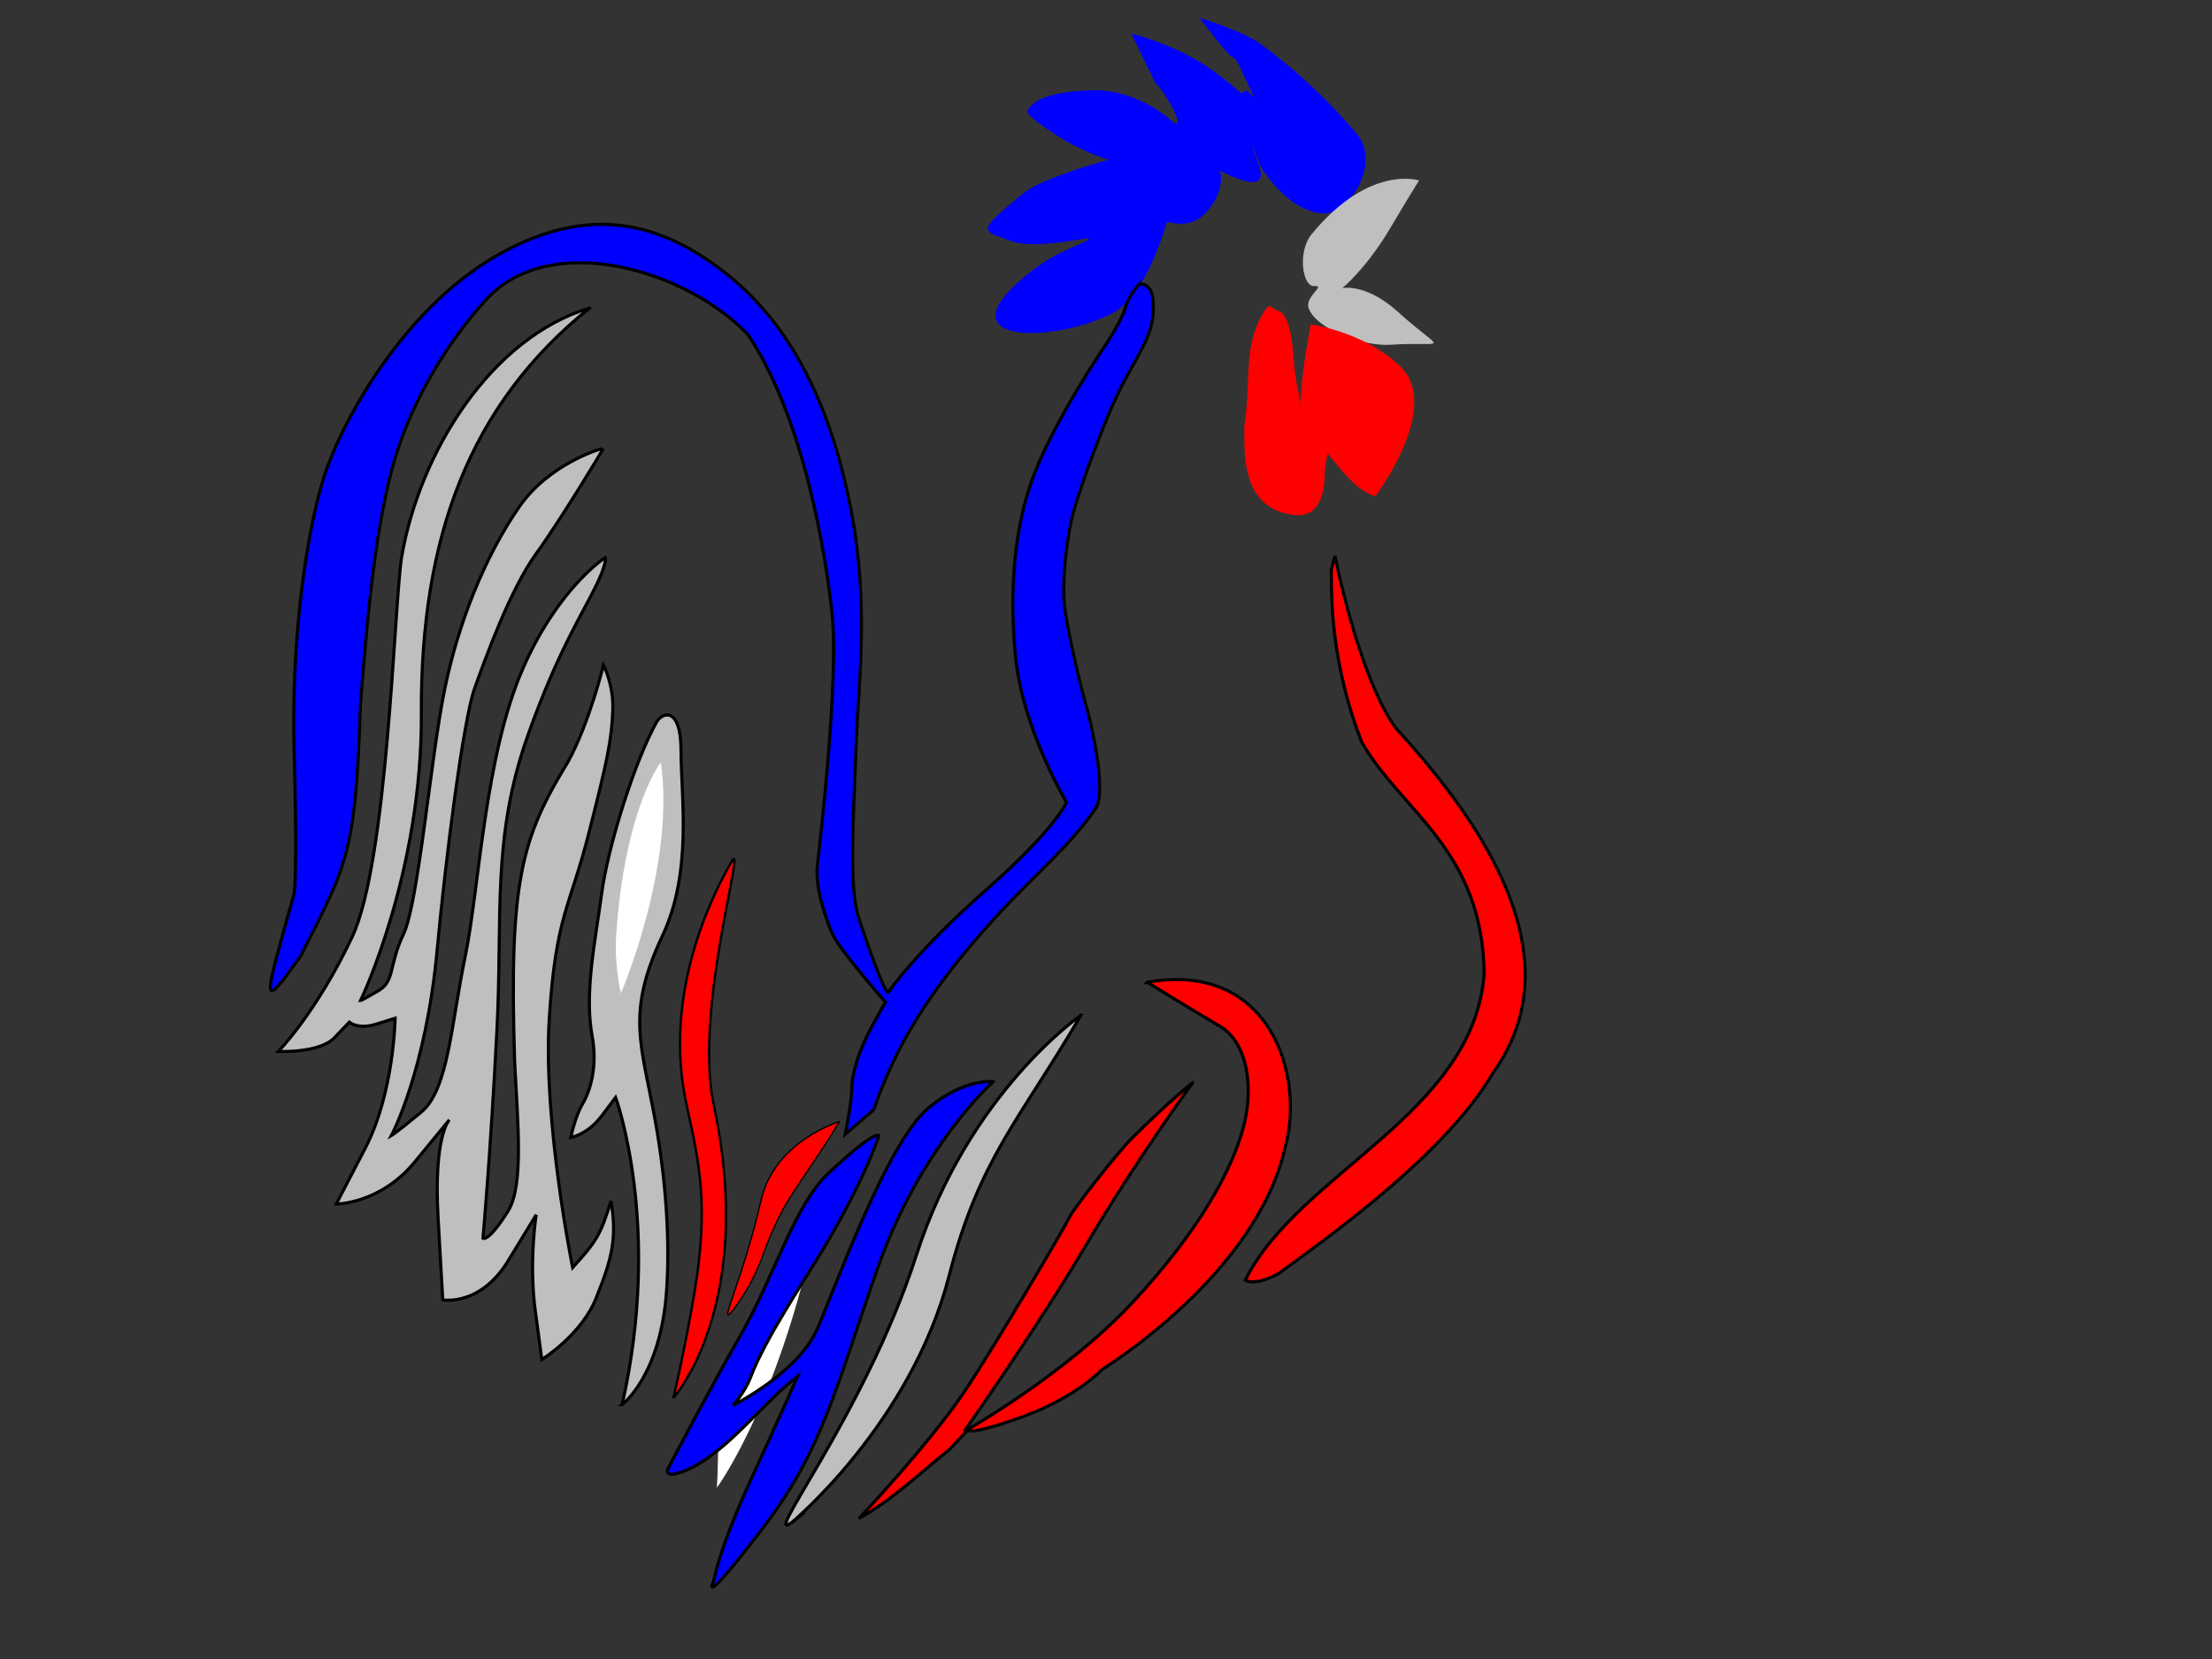 <?xml version="1.0" encoding="UTF-8"?>
<svg width="640" height="480" xmlns="http://www.w3.org/2000/svg" xmlns:svg="http://www.w3.org/2000/svg" xmlns:xlink="http://www.w3.org/1999/xlink">
 <rect width="100%" height="100%" fill="#333333" stroke="none"/>
 <title>French Rooster</title>
 <defs>
  <linearGradient id="linearGradient4377">
   <stop stop-color="#000000" id="stop4379" offset="0"/>
   <stop stop-color="#000000" stop-opacity="0" id="stop4381" offset="1"/>
  </linearGradient>
  <linearGradient id="linearGradient4369">
   <stop stop-color="#000000" id="stop4371" offset="0"/>
   <stop stop-color="#000000" stop-opacity="0" id="stop4373" offset="1"/>
  </linearGradient>
  <linearGradient id="linearGradient4361">
   <stop stop-color="#000000" id="stop4363" offset="0"/>
   <stop stop-color="#000000" stop-opacity="0" id="stop4365" offset="1"/>
  </linearGradient>
  <radialGradient gradientUnits="userSpaceOnUse" gradientTransform="matrix(1,0,0,1.247,0,-40.508)" r="31.286" fy="163.912" fx="583.224" cy="163.912" cx="583.224" id="radialGradient4367" xlink:href="#linearGradient4361"/>
  <radialGradient gradientUnits="userSpaceOnUse" gradientTransform="matrix(1,0,0,0.818,0,22.266)" r="90.483" fy="122.349" fx="491.524" cy="122.349" cx="491.524" id="radialGradient4375" xlink:href="#linearGradient4369"/>
  <radialGradient gradientUnits="userSpaceOnUse" gradientTransform="matrix(1,0,0,1.206,0,-47.988)" r="40.683" fy="232.884" fx="564.565" cy="232.884" cx="564.565" id="radialGradient4383" xlink:href="#linearGradient4377"/>
 </defs>
 <g>
  <title>Layer 1</title>
  <path fill="#ffffff" id="path3881" d="m238.71,341.333c0,0 -30.867,50.991 -30.867,67.988c0,16.997 -0.447,21.131 -0.447,21.131c0,0 20.578,-27.563 31.315,-89.119z"/>
  <g id="svg_3">
   <path opacity="0" fill="#ff0000" fill-rule="evenodd" stroke="#000000" stroke-width="0.898px" id="path2460" d="m410.838,52.263c-44.606,9.056 -30.278,31.413 -30.278,31.413c0,0 6.218,13.018 30.278,-31.413z"/>
   <path fill="#0000ff" fill-rule="evenodd" stroke="url(#radialGradient4375)" stroke-width="0.898px" id="path3234" d="m337.577,64.315c0,0 -5.731,21.592 -16.22,26.602c-17.65,8.429 -45.687,8.207 -27.304,-8.773c9.333,-8.621 15.409,-9.905 20.275,-12.452c4.866,-2.547 -13.787,3.113 -21.897,0c-8.11,-3.113 -10.873,-1.875 3.785,-13.867c5.444,-4.454 24.601,-9.622 24.601,-9.622c0,0 -6.758,-1.698 -15.139,-7.075c-9.036,-5.798 -8.38,-6.792 -8.38,-6.792c0,0 0.34,-5.727 18.653,-6.226c13.515,-0.374 23.249,9.056 23.249,9.056l0,0c4.906,3.386 -3.082,-10.058 -4.866,-11.037c-7.029,-14.433 -7.029,-14.433 -7.029,-14.433c0,0 12.706,3.113 22.438,9.905c9.732,6.792 8.921,8.207 10.273,6.792c1.352,-1.415 4.866,5.943 1.352,-1.415c-3.514,-7.358 -3.514,-7.924 -4.866,-8.49c-1.352,-0.566 -9.462,-11.32 -9.462,-11.32c0,0 12.621,3.783 17.842,7.641c16.458,12.161 25.432,23.415 27.304,25.47c8.068,8.852 -2.163,24.055 -9.462,23.489c-10.854,-0.842 -18.113,-13.867 -18.113,-13.867c0,0 -5.047,-13.707 -0.27,0.283c3.199,9.368 -11.354,1.132 -11.354,1.132c0,0 1.884,5.621 -4.055,12.169c-4.965,5.473 -11.354,2.264 -11.354,2.83z"/>
   <path fill="#bfbfbf" fill-rule="evenodd" stroke="url(#radialGradient4367)" stroke-width="0.898px" id="Schnabel" d="m410.568,52.213c0,0 -14.328,-4.811 -31.089,15.565c-4.103,4.988 -2.703,15.282 0.811,14.999c3.514,-0.283 -2.974,3.113 -1.622,6.509c2.5,6.28 16.215,10.954 23.519,10.471c16.919,-1.12 15.933,2.841 2.163,-9.622c-9.089,-8.226 -15.95,-6.792 -15.95,-6.792c0,0 6.834,-5.538 13.787,-17.263c7.814,-13.176 8.651,-14.15 8.38,-13.867z"/>
   <path fill="#ff0000" fill-rule="evenodd" stroke="url(#radialGradient4383)" stroke-width="0.898px" id="path2398" d="m379.209,93.864c0,0 15.527,2.026 25.952,12.169c12.222,11.89 -7.299,37.638 -7.299,37.638c-6.308,-2.358 -9.912,-8.113 -13.787,-12.452l-0.811,5.377c0,0 0.811,13.301 -8.38,12.452c-16.719,-1.54 -14.665,-19.835 -14.869,-25.753c1.892,-11.886 -0.042,-21.246 4.055,-29.998c3.47,-7.413 3.499,-3.892 5.677,-3.396c2.486,0.566 4.076,5.644 4.596,14.433c0.333,5.63 2.163,13.018 2.163,13.018c0,0 -1.081,-2.83 2.703,-23.489z"/>
   <g id="svg_2">
    <path fill="#0000ff" stroke="#000000" stroke-width="0.898px" id="path3009" d="m329.6,82.241c0,0 3.64,-0.819 4.014,4.803c0.573,8.605 -2.485,12.407 -8.22,23.012c-5.735,10.606 -13.19,32.017 -14.91,38.421c-1.72,6.403 -3.553,20.679 -2.294,28.415c2.426,14.909 6.691,29.616 6.691,29.616c0,0 5.735,22.212 2.103,27.415c-7.535,11.125 -18.242,19.649 -29.247,31.817c-8.029,8.805 -21.218,24.213 -29.247,41.422c-8.029,17.209 -3.25,11.806 -8.602,16.409c-5.352,4.602 -5.352,4.602 -5.352,4.602c0,0 1.912,-9.205 1.912,-13.407c0,-4.202 2.294,-11.406 5.926,-18.01c3.632,-6.604 3.823,-6.804 3.823,-6.804c0,0 -13.572,-15.408 -15.484,-20.011c-1.912,-4.602 -4.97,-13.207 -4.205,-19.811c0.765,-6.604 6.308,-54.029 4.205,-72.839c-1.676,-15.987 -7.954,-56.027 -24.277,-80.444c-17.425,-18.507 -57.643,-31.062 -76.463,-9.405c-8.958,10.047 -20.645,26.815 -26.38,47.626c-5.735,20.811 -7.884,51.414 -9.315,68.754c-1.38,43.241 -3.808,46.23 -17.256,72.722c-12.185,17.215 -10.627,13.268 -1.912,-18.01c0.466,-3.06 0.67,-17.606 0,-41.022c-0.956,-33.418 3.823,-64.835 8.793,-80.043c4.97,-15.208 23.396,-50.21 53.333,-65.435c22.769,-11.58 42.819,-9.005 63.464,7.604c20.008,16.097 30.394,41.022 35.555,68.037c5.161,27.015 2.2,49.398 1.529,66.036c-1.074,26.62 -2.103,43.624 0.765,52.228c7.25,21.758 8.411,21.211 8.411,21.211c0,0 8.029,-11.806 28.291,-29.616c20.263,-17.81 23.321,-25.414 23.321,-25.414l0,0c0,0 -12.616,-21.011 -14.719,-41.823c-1.556,-15.405 -1.212,-33.988 4.397,-50.427c5.735,-16.809 21.601,-40.022 21.601,-40.022c0,0 4.779,-7.204 5.735,-10.806c0.927,-3.492 4.014,-6.804 4.014,-6.804z"/>
    <path transform="rotate(7.324 407.428,270.163) " fill="#ff0000" stroke="#000000" stroke-width="0.898px" id="path3011" d="m372.506,164.468c0,0 11.278,34.019 23.894,47.226c28.115,23.763 60.027,59.099 40.526,95.251c-10.263,24.252 -39.141,51.438 -54.289,65.635c0,0 -5.926,4.403 -9.176,3.002c11.237,-32.758 59.461,-56.07 57.249,-96.739c-5.025,-35.617 -29.737,-43.505 -43.677,-61.947c-9.558,-17.409 -12.616,-33.418 -13.381,-37.22c-0.765,-3.802 -1.72,-11.206 -1.72,-11.206l0.573,-4.002z"/>
    <path fill="#bfbfbf" stroke="#000000" stroke-width="0.898px" id="path3879" d="m170.549,89.139c-28.258,8.476 -49.193,41.431 -54.403,72.362c-2.163,14.999 -3.989,87.814 -14.262,109.605c-10.273,21.791 -21.357,33.11 -21.357,33.11l0,0c0,0 11.895,0.566 16.22,-3.962c4.325,-4.528 4.325,-4.528 4.325,-4.528c0,0 2.433,2.264 7.84,0.566c5.407,-1.698 5.407,-1.698 5.407,-1.698c0,0 -0.27,21.508 -8.651,37.638c-8.38,16.131 -8.38,16.131 -8.38,16.131c0,0 12.706,0 22.708,-12.169c10.002,-12.169 10.002,-12.169 10.002,-12.169c0,0 -4.596,4.528 -3.244,28.3c1.352,23.772 1.352,23.772 1.352,23.772c0,0 10.814,1.981 18.924,-11.32c8.11,-13.301 8.11,-13.301 8.11,-13.301c0,0 -2.163,13.584 -0.27,27.734c1.892,14.15 1.892,14.15 1.892,14.15c0,0 11.895,-7.358 15.95,-18.395c4.412,-10.938 5.856,-17.08 4.055,-27.451c-3.042,9.907 -4.194,11.63 -11.084,19.244c0,0 -8.651,-42.449 -6.758,-72.164c1.892,-29.715 5.947,-31.979 11.354,-53.203c5.407,-21.225 6.758,-27.451 7.029,-36.223c0.219,-7.094 -2.703,-12.735 -2.703,-12.735c0,0 -4.055,16.697 -10.273,28.017c-13.509,22.138 -17.115,34.457 -15.409,87.163c0.811,16.414 2.703,35.374 -1.892,42.732c-5.755,9.213 -7.299,7.924 -7.299,7.924c0,0 2.163,-23.772 4.055,-60.561c1.675,-32.558 -1.622,-55.184 8.921,-84.899c8.717,-24.569 16.067,-35.62 20.005,-43.864c2.974,-6.226 2.433,-7.641 2.433,-7.641c0,0 -13.532,8.626 -23.79,31.979c-11.178,25.448 -12.706,63.957 -16.761,83.484c-4.055,19.527 -4.866,38.487 -12.706,44.996c-7.201,5.979 -8.651,6.792 -8.651,6.792c0,0 10.002,-18.678 13.247,-53.769c2.431,-26.293 7.569,-66.504 10.814,-75.56c3.244,-9.056 10.273,-28.583 17.842,-39.053c7.569,-10.471 19.194,-29.998 19.194,-29.998l-0.541,-0.283c0,0 -14.887,4.241 -23.519,16.697c-10.002,14.433 -17.678,33.627 -21.627,52.92c-4.055,19.81 -7.569,61.693 -11.895,70.749c-4.325,9.056 -2.433,13.584 -7.299,16.414c-4.866,2.83 -5.136,2.83 -5.136,2.83c0,0 17.946,-37.242 17.591,-83.43c-0.205,-50.521 13.855,-88.97 48.642,-116.931z"/>
    <path transform="rotate(3.889 312.165,362.533) " fill="#ff0000" stroke="#000000" stroke-width="0.898px" id="path3027" d="m326.588,283.032c34.691,-8.695 47.558,23.489 42.984,45.279c-5.947,37.355 -48.39,67.353 -48.39,67.353c0,0 -6.758,8.49 -22.168,15.282c-15.409,6.792 -15.409,4.811 -15.409,4.811l-4.866,5.943c-8.407,7.772 -15.369,15.574 -24.871,21.791c0,0 18.653,-22.64 27.845,-38.487c7.279,-12.551 25.412,-48.675 27.304,-53.203c0.846,-2.025 11.953,-18.621 16.22,-23.489c9.883,-11.276 16.714,-17.523 16.491,-17.263l0,0c0,0 -15.139,24.055 -27.304,48.392c-12.165,24.338 -31.9,56.882 -31.9,56.882l0,0c0,0 28.115,-18.395 46.228,-40.751c17.805,-21.977 25.932,-39.999 28.385,-52.354c2.454,-12.356 -0.657,-24.844 -8.651,-28.866c-11.949,-6.011 -21.897,-11.32 -21.897,-11.32z"/>
    <path fill="#bfbfbf" stroke="#000000" stroke-width="0.898px" id="path3029" d="m312.746,293.745c0,0 -32.44,22.357 -47.579,69.334c-15.139,46.977 -47.172,86.337 -35.144,76.692c6.391,-5.125 -1.081,0.849 -1.081,0.849c0,0 34.603,-28.583 45.687,-71.598c8.694,-33.741 20.546,-45.279 38.118,-75.277z"/>
    <path fill="#ff0000" stroke="#000000" stroke-width="0.383px" d="m242.91,324.505c0,0 -18.797,5.545 -22.72,22.794c-5.216,22.932 -12.903,37.711 -8.155,31.875c8.025,-10.836 8.3,-16.583 11.961,-24.031c3.797,-9.076 10.482,-16.639 18.913,-30.637z" id="path3031"/>
    <path fill="#ff0000" stroke="#000000" stroke-width="0.681px" d="m211.5,249.566c-5.072,8.879 -20.053,37.765 -12.803,70.354c3.761,16.905 6.358,29.11 2.272,53.795c-2.46,14.862 -6.122,30.959 -6.156,30.751c0,0 24.108,-26.559 11.701,-84.735c-5.962,-27.954 10.058,-79.043 4.986,-70.164l0,-0z" id="path3801"/>
    <path fill="#bfbfbf" stroke="#000000" stroke-width="0.898px" id="path3805" d="m180.01,406.378c0,0 11.17,-8.283 12.863,-33.082c0.887,-12.997 0.124,-30.311 -3.375,-49.496c-3.962,-21.722 -8.407,-30.62 2.137,-52.977c8.8,-18.661 5.407,-40.376 5.407,-53.486c0,-13.301 -5.55,-11.115 -7.029,-8.49c-6.218,11.037 -14.058,35.657 -15.95,49.807c-1.892,14.15 -5.051,28.619 -2.703,41.317c1.622,8.773 -0.755,16.014 -2.703,19.244c-2.259,3.745 -3.514,9.905 -3.514,9.905c0,0 4.866,-0.849 8.921,-6.226c4.055,-5.377 4.055,-5.377 4.055,-5.377c0,0 13.604,37.004 1.892,88.861z"/>
    <path fill="#ffffff" d="m191.196,220.549c0,0 -10.565,13.441 -12.94,50.61c-0.521,8.153 1.383,16.26 1.383,16.26c0,0 15.874,-36.835 11.557,-66.87z" id="path3803"/>
    <path fill="#0000ff" stroke="#000000" stroke-width="0.898px" id="path3807" d="m287.354,312.966c0,0 -21.14,18.84 -33.453,54.029c-12.043,34.419 -15.879,52.529 -33.261,75.241c-18.889,24.681 -14.146,15.208 -14.146,15.208l0,0c0,0 1.363,-8.842 10.896,-29.616c9.367,-20.411 13.381,-29.616 13.381,-29.616c-10.026,7.654 -19.471,20.866 -30.968,26.614c-7.767,3.659 -6.69,0.4 -6.69,0.4c0,0 11.894,-22.752 21.218,-39.021c9.749,-17.009 15.484,-37.42 25.233,-46.625c13.819,-13.047 14.719,-11.006 14.719,-11.006c0,0 -3.8,12.208 -15.866,32.418c-5.735,9.605 -17.094,26.497 -21.218,37.42c-1.735,4.596 -5.161,8.204 -5.161,8.204c0,0 18.925,-9.405 24.468,-22.212c5.544,-12.807 20.23,-53.968 32.114,-63.835c10.528,-8.741 18.733,-7.604 18.733,-7.604z"/>
   </g>
  </g>
 </g>
</svg>